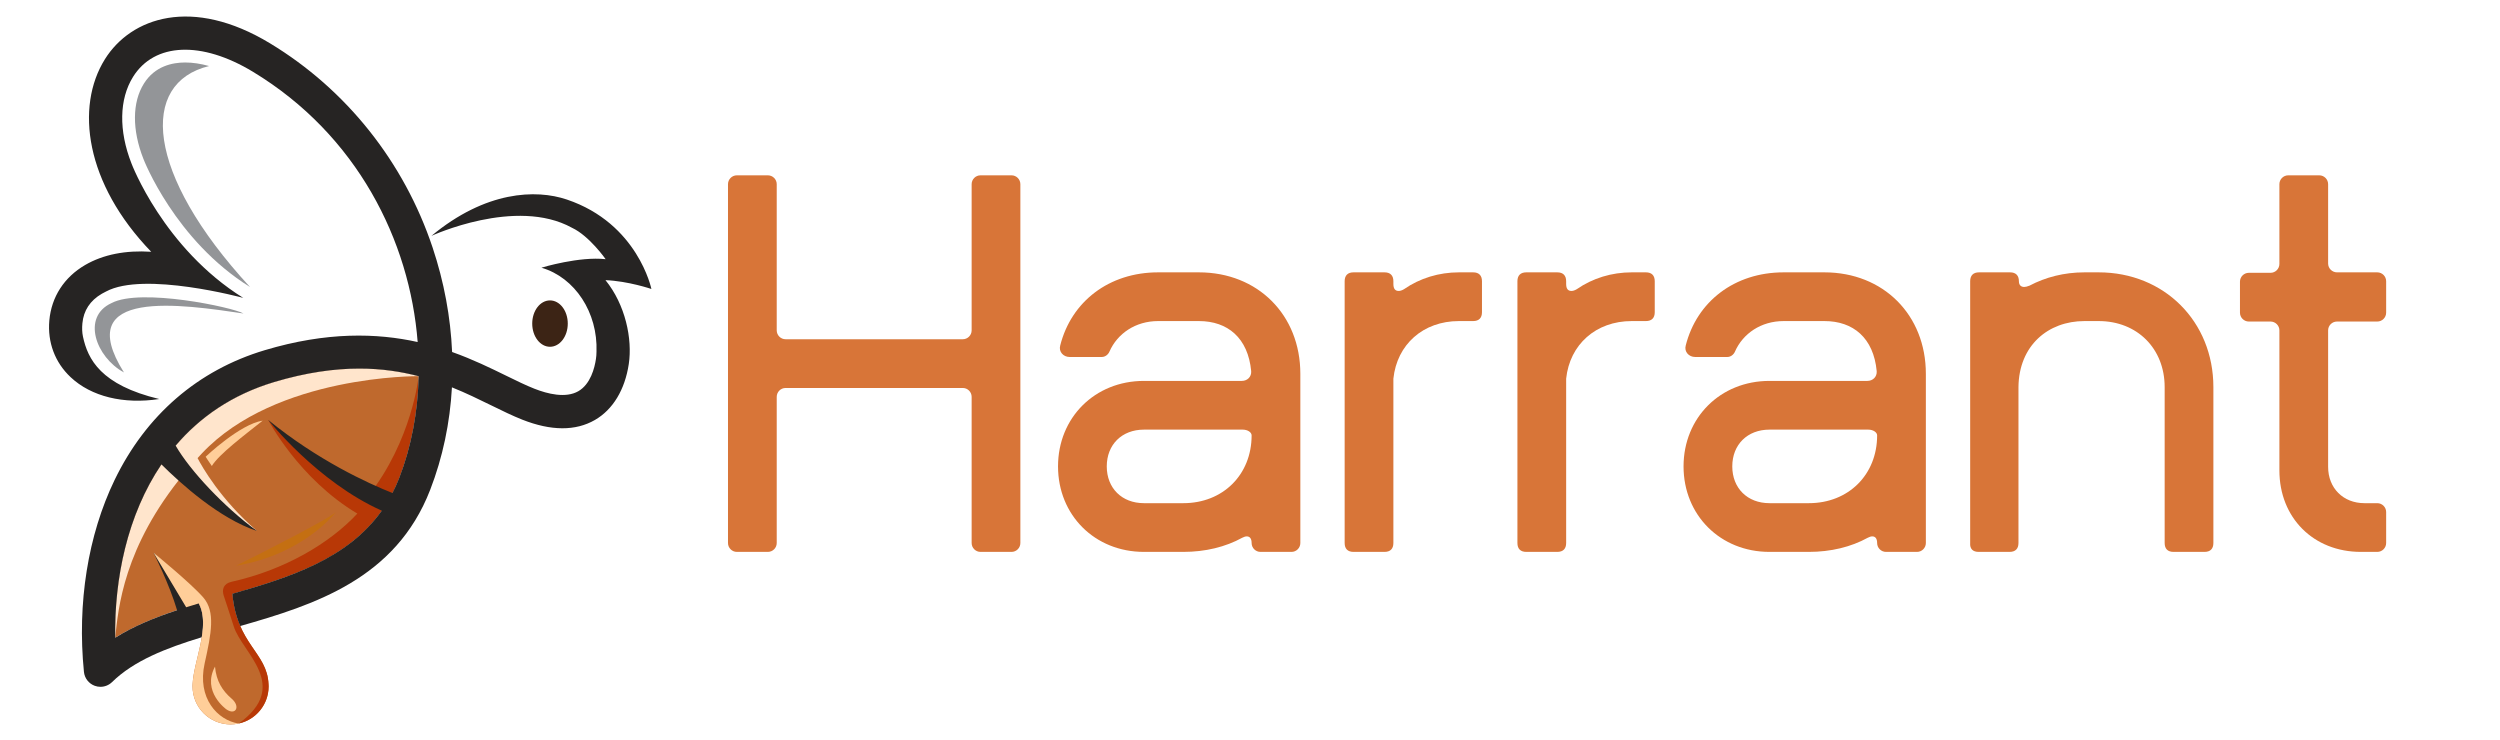 <?xml version="1.0" encoding="UTF-8"?>
<svg xmlns="http://www.w3.org/2000/svg" xmlns:xlink="http://www.w3.org/1999/xlink" width="392" zoomAndPan="magnify" viewBox="0 0 294 87" height="116" preserveAspectRatio="xMidYMid meet" version="1.0">
  <defs>
    <g></g>
    <clipPath id="100cd76912">
      <path d="M 13 43 L 50 43 L 50 85.191 L 13 85.191 Z M 13 43 " clip-rule="nonzero"></path>
    </clipPath>
    <clipPath id="96ec5f7fe4">
      <path d="M 26 44 L 50 44 L 50 85.191 L 26 85.191 Z M 26 44 " clip-rule="nonzero"></path>
    </clipPath>
    <clipPath id="a83d375aab">
      <path d="M 5.766 1.941 L 76.605 1.941 L 76.605 81 L 5.766 81 Z M 5.766 1.941 " clip-rule="nonzero"></path>
    </clipPath>
    <clipPath id="bf6fe25de7">
      <path d="M 18 64 L 29 64 L 29 85.191 L 18 85.191 Z M 18 64 " clip-rule="nonzero"></path>
    </clipPath>
  </defs>
  <g clip-path="url(#100cd76912)">
    <path fill="#bf692d" d="M 42.266 43.344 C 39.328 43.344 36.023 43.793 32.246 44.926 C 18.039 49.18 13.355 63.047 13.547 74.996 C 16.41 73.199 19.793 72.027 23.379 70.961 C 24.801 73.652 22.762 77.711 22.648 80.484 C 22.645 80.562 22.641 80.641 22.641 80.715 C 22.641 83.191 24.645 85.191 27.113 85.191 C 29.586 85.191 31.59 83.191 31.59 80.715 C 31.59 80.625 31.586 80.539 31.578 80.457 C 31.422 76.734 27.852 75.789 27.32 69.824 C 35.422 67.504 43.59 64.871 46.949 56.188 C 48.359 52.539 49.133 48.469 49.23 44.238 C 47.148 43.691 44.848 43.344 42.266 43.344 Z M 42.266 43.344 " fill-opacity="1" fill-rule="nonzero"></path>
  </g>
  <path fill="#ffe5cc" d="M 49.23 44.238 C 47.148 43.691 44.848 43.344 42.266 43.344 C 39.328 43.344 36.023 43.793 32.246 44.926 C 18.039 49.18 13.355 63.047 13.547 74.996 C 13.914 71.57 14.496 64.344 21.664 55.672 C 23.469 57.402 26.957 60.461 30.215 62.438 C 25.922 58.734 23.754 54.871 23.234 53.871 C 23.406 53.684 23.578 53.492 23.758 53.305 C 32.473 44.062 49.23 44.238 49.23 44.238 Z M 49.23 44.238 " fill-opacity="1" fill-rule="nonzero"></path>
  <g clip-path="url(#96ec5f7fe4)">
    <path fill="#b83806" d="M 43.242 58.406 L 39.465 55.832 C 39.465 55.832 34.375 52.566 31.531 49.375 C 31.531 49.375 35.137 56.305 42.023 60.398 C 38.75 63.918 33.438 67.035 27.242 68.414 C 26.25 68.633 26.078 69.355 26.316 70.07 C 26.605 70.93 27.012 72.164 27.496 73.684 C 28.488 76.805 34.238 80.633 28.074 85.086 C 30.082 84.648 31.59 82.859 31.59 80.715 C 31.59 80.625 31.586 80.539 31.578 80.453 C 31.422 76.73 27.852 75.789 27.32 69.824 C 35.422 67.504 43.59 64.867 46.949 56.188 C 48.359 52.539 49.133 48.465 49.23 44.234 C 49.23 44.238 48.496 51.777 43.242 58.406 Z M 43.242 58.406 " fill-opacity="1" fill-rule="nonzero"></path>
  </g>
  <g clip-path="url(#a83d375aab)">
    <path fill="#262423" d="M 76.605 33.984 C 76.605 33.984 75.027 26.285 66.66 23.465 C 63.027 22.238 57.113 22.445 50.738 27.738 C 50.738 27.738 60.676 23.145 67.262 26.785 C 69.301 27.734 71.223 30.48 71.223 30.48 C 68.137 30.137 63.797 31.438 63.68 31.48 C 63.68 31.48 63.68 31.484 63.68 31.484 C 67.633 32.637 70.312 36.77 70.148 41.352 C 70.145 41.664 70.125 41.957 70.082 42.223 C 69.926 43.281 69.445 45.176 68.016 46.004 C 66.527 46.863 64.383 46.32 62.852 45.715 C 61.844 45.32 60.707 44.762 59.504 44.172 C 57.699 43.289 55.609 42.262 53.168 41.395 C 52.988 37.305 52.227 33.164 50.875 29.113 C 47.516 19.055 40.73 10.527 31.766 5.102 C 22.613 -0.445 15.41 2.043 12.336 6.965 C 8.84 12.566 10.012 21.566 17.781 29.609 C 14.801 29.41 12.137 29.926 10.012 31.164 C 7.543 32.602 6.047 34.918 5.801 37.688 C 5.574 40.254 6.461 42.625 8.309 44.359 C 10.727 46.633 14.527 47.566 18.73 46.926 C 11.836 45.277 10.324 42.234 9.758 39.594 C 9.652 39.094 9.637 38.594 9.688 38.035 C 9.824 36.523 10.594 35.348 11.977 34.543 C 12.133 34.449 12.305 34.363 12.473 34.281 C 16.938 31.871 28.605 35.031 28.605 35.031 C 19.211 29.176 15.465 19.23 15.465 19.23 C 13.945 15.371 14.012 11.652 15.648 9.035 C 18.16 5.012 23.695 4.777 29.746 8.441 C 42.012 15.867 48.199 28.332 49.117 40.223 C 44.332 39.16 38.438 38.996 31.129 41.184 C 23.27 43.539 17.168 48.816 13.477 56.445 C 10.344 62.93 9.062 70.941 9.871 79.012 C 9.945 79.758 10.445 80.398 11.148 80.652 C 11.367 80.73 11.59 80.77 11.812 80.77 C 12.316 80.77 12.809 80.574 13.18 80.211 C 15.75 77.691 19.531 76.219 23.73 74.938 C 23.965 73.5 23.984 72.105 23.379 70.961 C 22 68.836 18.051 64.996 18.051 64.996 C 18.051 64.996 19.93 68.715 20.824 71.762 C 18.191 72.629 15.719 73.633 13.547 75 C 13.438 68.105 14.957 60.57 18.984 54.613 C 21.203 56.824 25.801 60.988 30.215 62.441 C 26.348 59.613 22.348 55.34 20.656 52.406 C 23.492 49.07 27.289 46.414 32.246 44.926 C 36.023 43.797 39.328 43.344 42.266 43.344 C 44.852 43.344 47.148 43.695 49.23 44.238 C 49.137 48.469 48.363 52.543 46.949 56.191 C 46.707 56.82 46.438 57.41 46.145 57.977 C 43.246 56.824 37.363 54.129 31.531 49.375 C 31.531 49.375 37.328 56.688 44.891 60.051 C 40.867 65.734 34.074 67.891 27.32 69.824 C 27.461 71.391 27.809 72.609 28.25 73.621 C 36.941 71.137 46.527 68.102 50.59 57.602 C 52.066 53.789 52.918 49.719 53.148 45.551 C 54.816 46.223 56.348 46.973 57.789 47.68 C 59.062 48.305 60.266 48.895 61.422 49.352 C 64.812 50.691 67.688 50.703 69.965 49.387 C 72.078 48.168 73.492 45.832 73.945 42.805 C 74.387 39.855 73.547 35.828 71.203 32.945 C 73.887 33.055 76.605 33.984 76.605 33.984 Z M 76.605 33.984 " fill-opacity="1" fill-rule="nonzero"></path>
  </g>
  <g clip-path="url(#bf6fe25de7)">
    <path fill="#ffce99" d="M 22.641 80.715 C 22.641 83.191 24.645 85.191 27.113 85.191 C 27.445 85.191 27.766 85.156 28.074 85.09 C 25.578 84.703 23.156 82.105 24.066 78.016 C 24.859 74.465 25.344 71.941 23.922 70.281 C 22.5 68.625 18.051 64.996 18.051 64.996 L 21.895 71.414 C 22.383 71.262 22.879 71.109 23.379 70.961 C 24.801 73.648 22.762 77.707 22.648 80.484 C 22.645 80.562 22.641 80.641 22.641 80.715 Z M 22.641 80.715 " fill-opacity="1" fill-rule="nonzero"></path>
  </g>
  <path fill="#ffce99" d="M 26.625 83.422 C 26.625 83.422 23.695 81.348 25.285 78.391 C 25.434 80.105 26.16 81.234 27.238 82.16 C 28.32 83.086 27.715 84.176 26.625 83.422 Z M 26.625 83.422 " fill-opacity="1" fill-rule="nonzero"></path>
  <path fill="#c46f12" d="M 39.484 60.242 C 39.484 60.242 35.746 65.199 27.758 66.531 C 30.836 65.02 38.734 60.961 39.484 60.242 Z M 39.484 60.242 " fill-opacity="1" fill-rule="nonzero"></path>
  <path fill="#ffce99" d="M 24.184 53.711 C 24.184 53.711 28.223 49.871 30.895 49.465 C 28.773 51.152 25.75 53.418 24.91 54.801 C 24.605 54.379 24.184 53.711 24.184 53.711 Z M 24.184 53.711 " fill-opacity="1" fill-rule="nonzero"></path>
  <path fill="#939598" d="M 29.402 33.754 C 20.574 28.258 16.906 18.797 16.863 18.68 C 15.52 15.27 15.539 12.039 16.922 9.832 C 18.203 7.777 20.266 7.348 21.773 7.348 C 22.656 7.348 23.602 7.492 24.59 7.766 C 16.398 9.75 17.047 20.359 29.402 33.754 Z M 29.402 33.754 " fill-opacity="1" fill-rule="nonzero"></path>
  <path fill="#939598" d="M 28.637 36.867 C 27.379 36.137 16.543 33.832 13.117 35.641 C 9.559 37.273 11.277 42.012 14.578 43.801 C 8.258 33.754 21.555 35.828 28.637 36.867 Z M 28.637 36.867 " fill-opacity="1" fill-rule="nonzero"></path>
  <path fill="#3c2415" d="M 64.68 40.781 C 65.836 40.781 66.77 39.559 66.77 38.055 C 66.77 36.547 65.836 35.328 64.68 35.328 C 63.523 35.328 62.59 36.547 62.59 38.055 C 62.59 39.559 63.523 40.781 64.68 40.781 Z M 64.68 40.781 " fill-opacity="1" fill-rule="nonzero"></path>
  <g fill="#d87538" fill-opacity="1">
    <g transform="translate(83.007, 64.903)">
      <g>
        <path d="M 3.648 0 L 7.293 0 C 7.867 0 8.336 -0.469 8.336 -1.043 L 8.336 -18.234 C 8.336 -18.809 8.805 -19.277 9.379 -19.277 L 30.219 -19.277 C 30.789 -19.277 31.258 -18.809 31.258 -18.234 L 31.258 -1.043 C 31.258 -0.469 31.727 0 32.301 0 L 35.949 0 C 36.52 0 36.988 -0.469 36.988 -1.043 L 36.988 -43.242 C 36.988 -43.816 36.52 -44.285 35.949 -44.285 L 32.301 -44.285 C 31.727 -44.285 31.258 -43.816 31.258 -43.242 L 31.258 -26.051 C 31.258 -25.477 30.789 -25.008 30.219 -25.008 L 9.379 -25.008 C 8.805 -25.008 8.336 -25.477 8.336 -26.051 L 8.336 -43.242 C 8.336 -43.816 7.867 -44.285 7.293 -44.285 L 3.648 -44.285 C 3.074 -44.285 2.605 -43.816 2.605 -43.242 L 2.605 -1.043 C 2.605 -0.469 3.074 0 3.648 0 Z M 3.648 0 "></path>
      </g>
    </g>
  </g>
  <g fill="#d87538" fill-opacity="1">
    <g transform="translate(122.6, 64.903)">
      <g>
        <path d="M 11.93 0 L 16.566 0 C 19.121 0 21.516 -0.574 23.496 -1.668 C 23.703 -1.77 23.859 -1.824 24.016 -1.824 C 24.383 -1.824 24.59 -1.562 24.59 -1.043 C 24.59 -0.469 25.059 0 25.633 0 L 29.281 0 C 29.852 0 30.32 -0.469 30.32 -1.043 L 30.32 -20.945 C 30.32 -27.871 25.32 -32.875 18.391 -32.875 L 13.598 -32.875 C 7.816 -32.875 3.387 -29.438 2.082 -24.277 C 1.875 -23.547 2.449 -22.922 3.18 -22.922 L 6.98 -22.922 C 7.348 -22.922 7.711 -23.184 7.867 -23.547 C 8.805 -25.684 10.941 -27.145 13.598 -27.145 L 18.391 -27.145 C 21.777 -27.145 24.172 -25.164 24.539 -21.258 C 24.59 -20.578 24.07 -20.109 23.445 -20.109 L 11.93 -20.109 C 6.148 -20.109 1.824 -15.785 1.824 -10.055 C 1.824 -4.324 6.148 0 11.93 0 Z M 11.93 -5.73 C 9.324 -5.73 7.555 -7.504 7.555 -10.055 C 7.555 -12.609 9.324 -14.379 11.93 -14.379 L 23.547 -14.379 C 24.121 -14.379 24.59 -14.066 24.59 -13.703 C 24.59 -9.066 21.203 -5.73 16.566 -5.73 Z M 11.93 -5.73 "></path>
      </g>
    </g>
  </g>
  <g fill="#d87538" fill-opacity="1">
    <g transform="translate(155.526, 64.903)">
      <g>
        <path d="M 3.648 0 L 7.293 0 C 7.973 0 8.336 -0.363 8.336 -1.043 L 8.336 -20.371 C 8.754 -24.383 11.828 -27.145 16.047 -27.145 L 17.715 -27.145 C 18.391 -27.145 18.754 -27.508 18.754 -28.184 L 18.754 -31.832 C 18.754 -32.508 18.391 -32.875 17.715 -32.875 L 16.047 -32.875 C 13.703 -32.875 11.461 -32.195 9.586 -30.895 C 9.324 -30.738 9.117 -30.688 8.961 -30.688 C 8.543 -30.688 8.336 -30.945 8.336 -31.52 L 8.336 -31.832 C 8.336 -32.508 7.973 -32.875 7.293 -32.875 L 3.648 -32.875 C 2.969 -32.875 2.605 -32.508 2.605 -31.832 L 2.605 -1.043 C 2.605 -0.363 2.969 0 3.648 0 Z M 3.648 0 "></path>
      </g>
    </g>
  </g>
  <g fill="#d87538" fill-opacity="1">
    <g transform="translate(175.844, 64.903)">
      <g>
        <path d="M 3.648 0 L 7.293 0 C 7.973 0 8.336 -0.363 8.336 -1.043 L 8.336 -20.371 C 8.754 -24.383 11.828 -27.145 16.047 -27.145 L 17.715 -27.145 C 18.391 -27.145 18.754 -27.508 18.754 -28.184 L 18.754 -31.832 C 18.754 -32.508 18.391 -32.875 17.715 -32.875 L 16.047 -32.875 C 13.703 -32.875 11.461 -32.195 9.586 -30.895 C 9.324 -30.738 9.117 -30.688 8.961 -30.688 C 8.543 -30.688 8.336 -30.945 8.336 -31.52 L 8.336 -31.832 C 8.336 -32.508 7.973 -32.875 7.293 -32.875 L 3.648 -32.875 C 2.969 -32.875 2.605 -32.508 2.605 -31.832 L 2.605 -1.043 C 2.605 -0.363 2.969 0 3.648 0 Z M 3.648 0 "></path>
      </g>
    </g>
  </g>
  <g fill="#d87538" fill-opacity="1">
    <g transform="translate(196.161, 64.903)">
      <g>
        <path d="M 11.93 0 L 16.566 0 C 19.121 0 21.516 -0.574 23.496 -1.668 C 23.703 -1.77 23.859 -1.824 24.016 -1.824 C 24.383 -1.824 24.59 -1.562 24.59 -1.043 C 24.59 -0.469 25.059 0 25.633 0 L 29.281 0 C 29.852 0 30.32 -0.469 30.32 -1.043 L 30.32 -20.945 C 30.32 -27.871 25.32 -32.875 18.391 -32.875 L 13.598 -32.875 C 7.816 -32.875 3.387 -29.438 2.082 -24.277 C 1.875 -23.547 2.449 -22.922 3.18 -22.922 L 6.98 -22.922 C 7.348 -22.922 7.711 -23.184 7.867 -23.547 C 8.805 -25.684 10.941 -27.145 13.598 -27.145 L 18.391 -27.145 C 21.777 -27.145 24.172 -25.164 24.539 -21.258 C 24.59 -20.578 24.07 -20.109 23.445 -20.109 L 11.93 -20.109 C 6.148 -20.109 1.824 -15.785 1.824 -10.055 C 1.824 -4.324 6.148 0 11.93 0 Z M 11.93 -5.73 C 9.324 -5.73 7.555 -7.504 7.555 -10.055 C 7.555 -12.609 9.324 -14.379 11.93 -14.379 L 23.547 -14.379 C 24.121 -14.379 24.59 -14.066 24.59 -13.703 C 24.59 -9.066 21.203 -5.73 16.566 -5.73 Z M 11.93 -5.73 "></path>
      </g>
    </g>
  </g>
  <g fill="#d87538" fill-opacity="1">
    <g transform="translate(229.087, 64.903)">
      <g>
        <path d="M 3.594 0 L 7.242 0 C 7.918 0 8.285 -0.363 8.285 -1.043 L 8.285 -19.379 C 8.336 -24.277 11.773 -27.145 16.047 -27.145 L 17.715 -27.145 C 22.246 -27.145 25.477 -23.914 25.477 -19.379 L 25.477 -1.043 C 25.477 -0.363 25.84 0 26.52 0 L 30.164 0 C 30.844 0 31.207 -0.363 31.207 -1.043 L 31.207 -19.379 C 31.207 -27.09 25.426 -32.875 17.715 -32.875 L 16.047 -32.875 C 13.648 -32.875 11.461 -32.301 9.586 -31.312 C 9.324 -31.207 9.117 -31.156 8.961 -31.156 C 8.598 -31.156 8.336 -31.363 8.336 -31.832 C 8.336 -32.508 7.973 -32.875 7.293 -32.875 L 3.648 -32.875 C 2.969 -32.875 2.605 -32.508 2.605 -31.832 L 2.605 -1.043 C 2.555 -0.363 2.918 0 3.594 0 Z M 3.594 0 "></path>
      </g>
    </g>
  </g>
  <g fill="#d87538" fill-opacity="1">
    <g transform="translate(262.377, 64.903)">
      <g>
        <path d="M 15.266 0 L 17.191 0 C 17.766 0 18.234 -0.469 18.234 -1.043 L 18.234 -4.688 C 18.234 -5.262 17.766 -5.73 17.191 -5.73 L 15.68 -5.73 C 13.18 -5.73 11.41 -7.504 11.41 -10.004 L 11.41 -26.051 C 11.41 -26.621 11.879 -27.09 12.453 -27.09 L 17.191 -27.09 C 17.766 -27.09 18.234 -27.559 18.234 -28.133 L 18.234 -31.832 C 18.234 -32.406 17.766 -32.875 17.191 -32.875 L 12.453 -32.875 C 11.879 -32.875 11.41 -33.344 11.41 -33.918 L 11.41 -43.242 C 11.41 -43.816 10.941 -44.285 10.367 -44.285 L 6.719 -44.285 C 6.148 -44.285 5.68 -43.816 5.68 -43.242 L 5.68 -33.863 C 5.68 -33.289 5.211 -32.82 4.637 -32.82 L 2.082 -32.82 C 1.512 -32.82 1.043 -32.352 1.043 -31.781 L 1.043 -28.133 C 1.043 -27.559 1.512 -27.09 2.082 -27.09 L 4.637 -27.09 C 5.211 -27.09 5.68 -26.621 5.68 -26.051 L 5.68 -9.586 C 5.68 -4.012 9.691 0 15.266 0 Z M 15.266 0 "></path>
      </g>
    </g>
  </g>
</svg>
